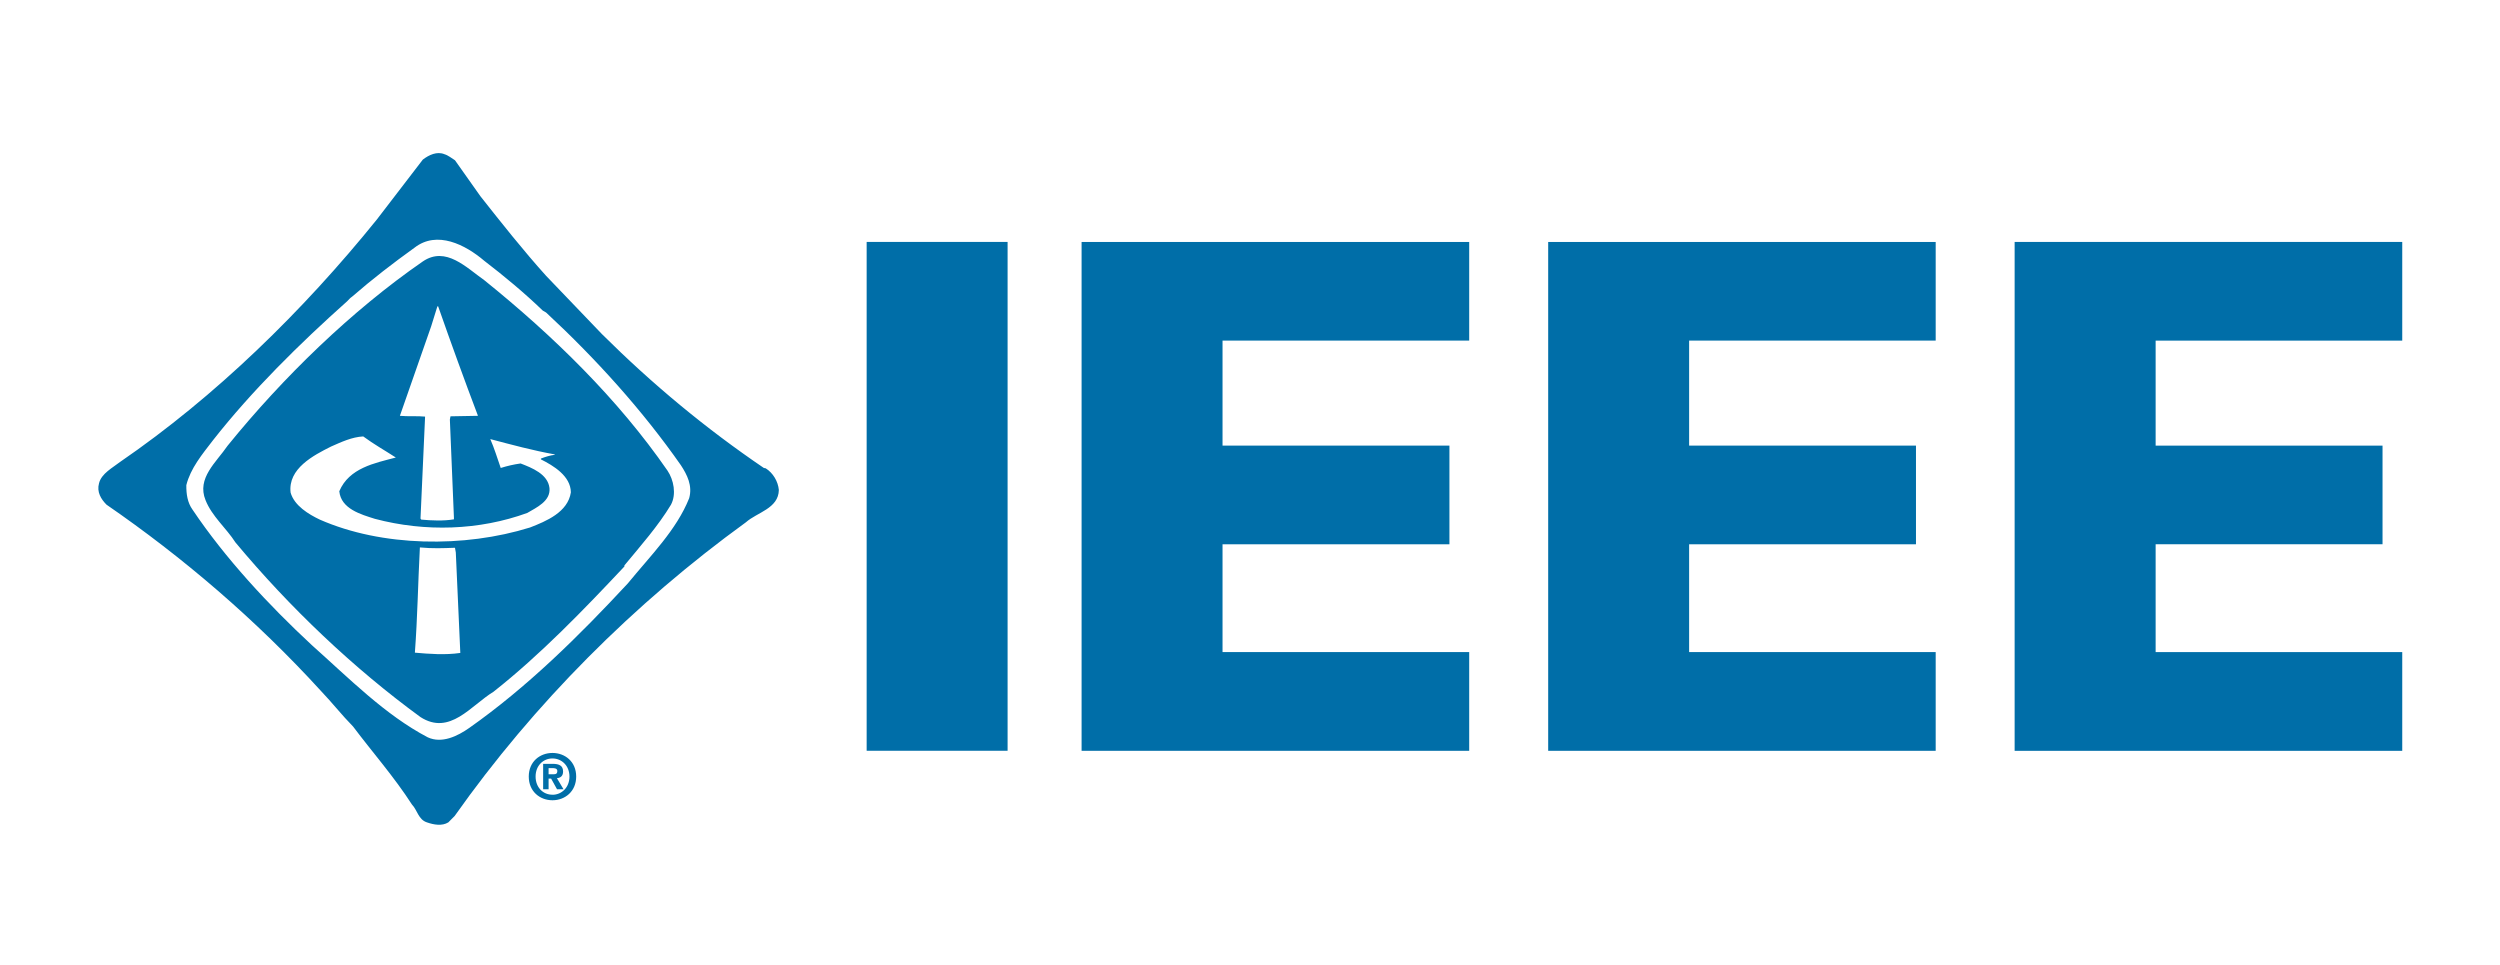 <?xml version="1.0" encoding="utf-8"?>
<!-- Generator: Adobe Illustrator 23.0.0, SVG Export Plug-In . SVG Version: 6.00 Build 0)  -->
<svg version="1.1" id="Vrstva_1" xmlns="http://www.w3.org/2000/svg" xmlns:xlink="http://www.w3.org/1999/xlink" x="0px" y="0px"
	 width="484.454px" height="187.09px" viewBox="0 0 484.454 187.09" style="enable-background:new 0 0 484.454 187.09;"
	 xml:space="preserve">
<style type="text/css">
	.st0{fill:#006EA8;}
	.st1{fill-rule:evenodd;clip-rule:evenodd;fill:#006EA8;}
</style>
<g>
	<rect x="167.941" y="46.881" class="st0" width="27.311" height="98.603"/>
	<polygon class="st0" points="209.592,145.493 209.592,46.89 284.704,46.89 284.704,66.001 236.904,66.001 
		236.904,86.35 280.873,86.35 280.873,105.473 236.904,105.473 236.904,126.36 284.704,126.36 
		284.704,145.493 	"/>
	<polygon class="st0" points="300.01,145.493 300.01,46.89 375.1,46.89 375.1,66.001 327.321,66.001 
		327.321,86.35 371.28,86.35 371.28,105.473 327.321,105.473 327.321,126.36 375.1,126.36 
		375.1,145.493 	"/>
	<polygon class="st0" points="390.399,46.883 390.399,145.497 465.511,145.497 465.511,126.364 417.721,126.364 
		417.721,105.466 461.691,105.466 461.691,86.355 417.721,86.355 417.721,66.006 465.511,66.006 
		465.511,46.883 	"/>
	<path class="st0" d="M80.332,47.994c4.358-3.39,9.836-0.581,13.505,2.54
		c3.831,2.938,7.823,6.252,11.342,9.653l0.635,0.366c9.717,9.007,18.735,19.026,26.139,29.614
		c1.205,1.851,2.271,3.939,1.593,6.381c-2.464,6.177-7.479,11.105-11.88,16.497
		c-9.491,10.223-19.52,20.123-30.733,28.011c-2.271,1.603-5.327,3.088-8.049,1.819
		c-8.254-4.326-15.216-11.407-22.448-17.853c-8.383-7.78-16.798-16.83-23.147-26.289
		c-0.947-1.324-1.205-2.97-1.184-4.724c0.818-3.261,3.056-5.951,5.176-8.706
		c7.511-9.567,16.701-18.638,25.988-26.924c0.215-0.215,0.613-0.678,0.947-0.882
		C72.197,54.041,76.157,50.996,80.332,47.994 M93.105,38.04l-4.939-6.984
		c-0.603-0.377-1.356-0.979-2.012-1.162c-1.464-0.624-3.035,0.129-4.218,1.033l-8.921,11.622
		C58.702,60.272,41.764,76.823,23.277,89.51c-1.464,1.141-3.626,2.249-4.089,4.143
		c-0.473,1.689,0.398,3.088,1.453,4.143c14.796,10.191,28.947,22.286,41.548,36.093
		c2.238,2.346,4.046,4.681,6.231,6.898c3.68,4.896,8.017,9.836,11.396,15.098
		c1.065,1.108,1.248,2.938,2.916,3.476c1.291,0.452,2.905,0.764,4.143,0l1.227-1.238
		c15.313-21.694,34.737-41.182,56.442-56.915c2.174-1.937,6.317-2.658,6.381-6.263
		c-0.151-1.657-1.119-3.293-2.55-4.197l-0.355-0.065c-11.17-7.587-21.565-16.185-31.368-25.934
		L105.814,53.439C101.424,48.564,97.162,43.184,93.105,38.04 M81.935,50.663
		c4.455-3.035,8.447,1.205,11.902,3.626c13.333,10.74,25.923,23.029,35.511,36.91
		c1.205,1.786,1.754,4.563,0.678,6.597c-2.497,4.143-5.843,7.92-9.029,11.773v0.204
		c-7.931,8.447-16.303,17.121-25.353,24.266c-4.412,2.69-8.469,8.566-14.162,4.918
		c-12.956-9.459-25.342-21.221-35.856-33.843c-1.776-2.776-4.563-5.058-5.8-8.2
		c-1.733-4.261,2.077-7.317,4.272-10.535C54.807,73.164,68.107,60.218,81.935,50.663 M84.755,59.368
		l-1.205,3.874l-6.058,17.336c1.517,0.151,3.39,0,4.875,0.151v0.151l-0.882,19.607l0.151,0.204
		c1.937,0.183,4.358,0.291,6.327-0.054v-0.312l-0.786-19.015l0.118-0.635l5.327-0.097
		c-2.658-7.016-5.23-14.108-7.716-21.21H84.755z M64.158,86.529c-3.39,1.7-8.394,4.272-7.845,8.932
		c0.732,2.54,3.476,4.186,5.66,5.23c12.042,5.294,28.011,5.488,40.73,1.528
		c3.142-1.216,7.35-2.97,7.92-6.812c-0.032-3.175-3.39-5.176-5.811-6.392v-0.151
		c0.85-0.334,1.819-0.635,2.69-0.732V88.057c-4.261-0.764-8.372-1.883-12.494-2.97
		c0.796,1.808,1.367,3.723,2.023,5.596c1.248-0.387,2.518-0.689,3.852-0.872
		c2.174,0.839,5.294,2.055,5.596,4.767c0.247,2.54-2.54,3.777-4.304,4.821
		c-9.319,3.39-19.811,3.723-29.528,1.141c-2.69-0.85-6.564-1.926-6.898-5.348
		c1.915-4.509,6.844-5.445,10.955-6.532c-2.109-1.367-4.261-2.572-6.317-4.089
		C68.172,84.689,66.149,85.657,64.158,86.529 M81.365,106.082c-0.366,6.962-0.452,13.408-0.968,20.392
		c2.766,0.248,5.865,0.484,8.803,0.054l-0.872-19.456l-0.161-0.925
		C85.938,106.232,83.819,106.319,81.365,106.082"/>
	<path class="st1" d="M107.059,145.908c-2.432,0-4.595,1.679-4.595,4.573c0,2.895,2.163,4.595,4.595,4.595
		c2.421,0,4.595-1.7,4.595-4.595C111.654,147.587,109.48,145.908,107.059,145.908 M107.059,154.011
		v-0.011c-1.808,0.011-3.271-1.399-3.271-3.519c0-2.109,1.464-3.508,3.271-3.508
		c1.776,0,3.293,1.399,3.293,3.508C110.352,152.602,108.835,154.011,107.059,154.011 M109.114,149.503
		c0-1.13-0.753-1.485-2.023-1.485h-1.84v4.929h1.055v-2.066h0.495l1.141,2.066h1.259l-1.281-2.152
		C108.587,150.74,109.114,150.407,109.114,149.503 M107.242,150.041h-0.936v-1.194h0.743
		c0.398,0,0.947,0.043,0.947,0.549C107.995,149.944,107.716,150.041,107.242,150.041"/>
</g>
</svg>
